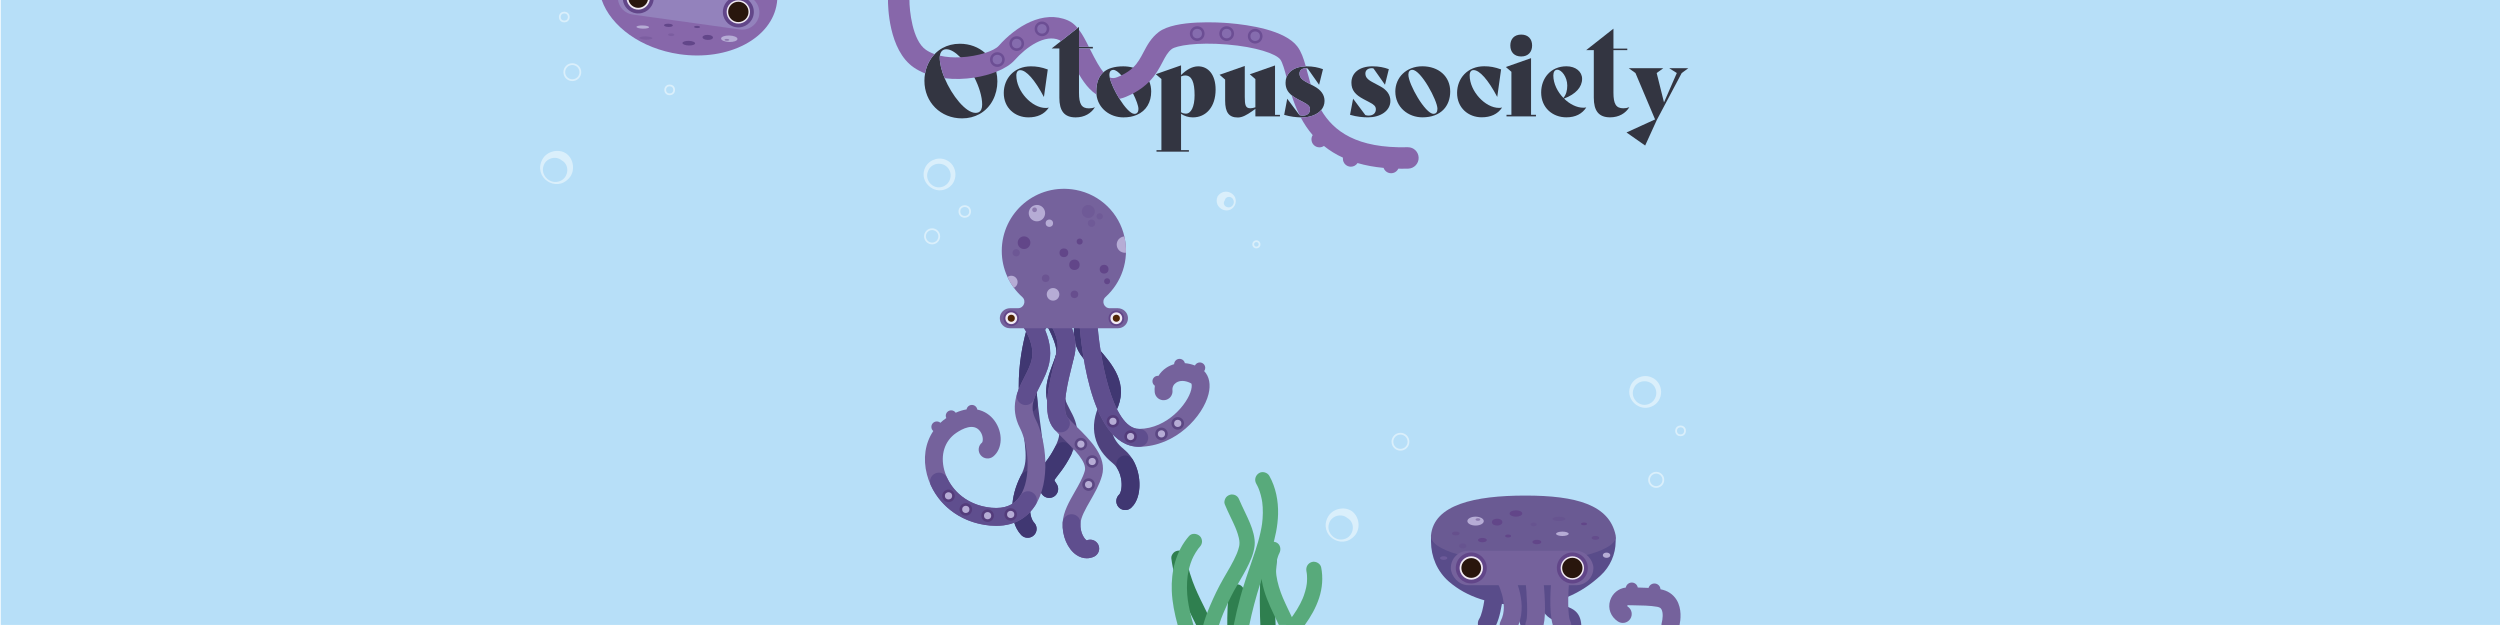 <?xml version="1.0" encoding="UTF-8"?><svg id="Banner" xmlns="http://www.w3.org/2000/svg" viewBox="0 0 1400 350"><defs><style>.cls-1{fill:#b7dff8;}.cls-2{opacity:.5;}.cls-2,.cls-3,.cls-4,.cls-5,.cls-6{fill:#624689;}.cls-7{fill:#6a5a93;}.cls-8{fill:#f1eaf4;}.cls-9{fill:#75629c;}.cls-10{fill:#543c7b;}.cls-11{fill:#9382bc;}.cls-12{fill:#8767aa;}.cls-13{fill:#333541;}.cls-14{fill:#5f4e8e;}.cls-15{fill:#5b4783;}.cls-16{stroke:#4f427d;}.cls-16,.cls-17,.cls-18{fill:none;stroke-linecap:round;stroke-linejoin:round;}.cls-16,.cls-18{stroke-width:10px;}.cls-19{fill:#502506;}.cls-20{fill:#594c8a;}.cls-4{opacity:.3;}.cls-21{fill:#6c4e94;}.cls-17{stroke:#daeffb;}.cls-22{fill:#daeffb;}.cls-23{fill:#58aa7b;}.cls-24{fill:#b6acd5;}.cls-25{fill:#856cae;}.cls-26{fill:#29160d;}.cls-27{fill:#8a70b0;}.cls-27,.cls-6{opacity:.4;}.cls-5{opacity:.7;}.cls-28{fill:#2f7f4f;}.cls-18{stroke:#403772;}</style></defs><g id="Background"><rect class="cls-1" x=".4" y="-.03" width="1400" height="350"/><g id="Plante"><g><path class="cls-28" d="M714.34,350c-.42-8.8-.43-17.63,0-26.43,.23-4.73,.58-9.46,1.05-14.18,.1-1.02-.55-2.32-1.25-3.02-.74-.74-1.95-1.3-3.02-1.25-1.1,.05-2.25,.41-3.02,1.25-.81,.88-1.13,1.83-1.25,3.02-1.19,11.88-1.61,23.84-1.24,35.78,.05,1.62,.11,3.24,.19,4.86,2.86,0,3.93,0,8.53-.02Z"/><path class="cls-28" d="M695.81,350c-.05-1.34,0-2.76,.17-4.09l-.15,1.13c.17-1.18,.43-13.33,.8-14.46,.69-2.12-.81-4.75-2.98-5.25-2.34-.53-4.5,.71-5.25,2.98-.91,2.8-1.22,16.77-1.12,19.69h8.52Z"/><path class="cls-28" d="M679.3,350c-1.26-2.67-2.57-5.29-3.89-7.93-2.2-4.4-4.39-8.8-6.31-13.32l.43,1.02c-2.38-5.65-4.29-11.5-5.12-17.59l.15,1.13c-.03-.24-.06-.48-.09-.72-.14-1.17-.38-2.15-1.25-3.02-.74-.74-1.95-1.3-3.02-1.25s-2.25,.41-3.02,1.25c-.71,.78-1.38,1.92-1.25,3.02,.81,6.68,2.67,13.02,5.27,19.22s5.65,12.14,8.64,18.18h9.45Z"/></g><g><path class="cls-23" d="M730.68,350c3.36-4.64,6.22-9.61,8.03-15.16,1.81-5.54,2.28-11.41,1.14-17.13-.44-2.19-3.16-3.65-5.25-2.98-2.33,.75-3.45,2.9-2.98,5.25,.11,.55,.2,1.11,.28,1.66l-.15-1.13c.31,2.37,.28,4.75-.02,7.12l.15-1.13c-.43,3.2-1.35,6.29-2.6,9.26l.43-1.02c-.98,2.3-2.14,4.51-3.44,6.64-.64,1.04-1.31,2.07-2.02,3.07-.33,.47-.66,.93-1,1.38-.2,.27-.41,.54-.61,.81-.08,.1-.16,.2-.23,.3,.7-.94,.29-.37,.12-.16-.86,1.09-1.74,2.17-2.63,3.23,2.47,0,6.32-.02,10.77-.02Z"/><path class="cls-23" d="M725.43,350c-2.3-5.34-5.02-10.48-7.29-15.83l.43,1.02c-1.8-4.28-3.23-8.73-3.86-13.34l.15,1.13c-.35-2.67-.42-5.36-.08-8.04l-.15,1.13c.28-2.02,.79-3.98,1.57-5.87l-.43,1.02c.22-.51,.46-1.01,.71-1.51,1.02-1.98,.58-4.72-1.53-5.84-1.95-1.03-4.75-.59-5.84,1.53-3.26,6.38-3.61,13.42-2.37,20.37,1.16,6.48,3.85,12.54,6.66,18.45,.91,1.92,1.84,3.83,2.74,5.76,1.72,.02,8.13,0,9.28,0Z"/><path class="cls-23" d="M699.61,350c1.63-7.82,3.67-15.56,6.12-23.17,4.11-12.77,9.65-25.32,9.99-38.94,.18-7.39-1.25-14.9-4.88-21.39-1.09-1.95-3.92-2.76-5.84-1.53-1.97,1.27-2.7,3.75-1.53,5.84,.55,.98,1.05,1.99,1.49,3.03l-.43-1.02c1.22,2.89,2,5.94,2.43,9.04l-.15-1.13c.58,4.36,.47,8.77-.11,13.13l.15-1.13c-.99,7.18-3.25,14.1-5.62,20.92-2.38,6.86-4.74,13.71-6.65,20.72-1.41,5.16-2.63,10.38-3.68,15.63,3.6,.04,5.11,0,8.69,0Z"/><path class="cls-23" d="M682.64,350c.75-2.42,1.65-4.79,2.63-7.13l-.43,1.02c1.89-4.48,3.95-8.94,6.29-13.2,2.2-3.99,4.63-7.86,6.74-11.9,2.21-4.22,4.29-8.73,4.74-13.52,.2-2.1-.14-4.28-.62-6.32-.47-2.02-1.17-3.98-1.96-5.89-1.85-4.5-4.17-8.78-6.07-13.26l.43,1.02c-.11-.26-.22-.52-.32-.78-.43-1.07-.93-1.95-1.96-2.55-.91-.53-2.26-.76-3.29-.43-1.03,.33-2.03,.97-2.55,1.96s-.85,2.24-.43,3.29c1.83,4.58,4.22,8.91,6.14,13.45l-.43-1.02c1.15,2.75,2.18,5.59,2.59,8.56l-.15-1.13c.15,1.18,.18,2.36,.04,3.54l.15-1.13c-.32,2.22-1.09,4.38-1.96,6.44l.43-1.02c-2.11,4.96-4.98,9.55-7.65,14.21-2.8,4.88-5.23,9.98-7.43,15.15-1.49,3.51-2.79,7.03-3.77,10.66,2.56,0,5.94,0,8.83,0Z"/><path class="cls-23" d="M668.34,350c-.04-.13-.08-.26-.11-.39-1.36-4.69-2.5-9.45-3.16-14.29l.15,1.13c-.64-4.79-.73-9.63-.1-14.42l-.15,1.13c.49-3.56,1.37-7.04,2.77-10.36l-.43,1.02c.64-1.49,1.37-2.95,2.22-4.33,.42-.69,.88-1.37,1.36-2.03,.11-.15,.22-.3,.33-.45,.31-.41-.64,.8-.19,.25,.28-.35,.57-.69,.86-1.03,.75-.86,1.25-1.84,1.25-3.02,0-1.05-.46-2.3-1.25-3.02-1.61-1.48-4.47-1.8-6.03,0-7.36,8.44-10.11,19.75-9.66,30.76,.27,6.5,1.58,12.81,3.29,19.04,2.75,0,3.6,.03,8.85,0Z"/></g></g><g id="Bulles"><path class="cls-22" d="M912.85,216.68c1.45-4.63,6.96-7.28,11.54-5.55,7.61,2.68,7.82,13.63,.37,16.59-6.82,2.89-14.39-3.97-11.91-11.04h0Zm2.08,.78c-2.46,5.62,3.53,11.4,9.03,8.5,3.17-1.57,4.49-5.7,2.91-8.78-2.37-5-9.81-4.91-11.94,.28h0Z"/><path class="cls-22" d="M517.68,94.88c1.45-4.63,6.96-7.28,11.54-5.55,7.61,2.68,7.82,13.63,.37,16.59-6.82,2.89-14.39-3.97-11.91-11.04h0Zm2.08,.78c-2.46,5.62,3.53,11.4,9.03,8.5,3.17-1.57,4.49-5.7,2.91-8.78-2.37-5-9.81-4.91-11.94,.28h0Z"/><circle class="cls-17" cx="521.98" cy="132.35" r="4"/><circle class="cls-17" cx="941.11" cy="241.28" r="2.5"/><circle class="cls-17" cx="375.02" cy="50.34" r="2.5"/><circle class="cls-17" cx="316" cy="9.54" r="2.5"/><path class="cls-22" d="M757.08,286.27c4.25,3.19,4.98,9.78,1.57,13.67-7.47,8.54-20.43-.54-15-10.48,2.48-4.54,9.02-6.19,13.43-3.19h0Zm-2.64,3.78c-3.32-2.84-8.92-1.18-10.19,3.14-1.68,4.92,3.22,10.07,8.22,8.77,5.71-1.2,7.03-9.16,1.98-11.91h0Z"/><path class="cls-22" d="M317.18,86.02c4.25,3.19,4.98,9.78,1.57,13.67-7.47,8.54-20.43-.54-15-10.48,2.48-4.54,9.02-6.19,13.43-3.19h0Zm-2.64,3.78c-3.32-2.84-8.92-1.18-10.19,3.14-1.68,4.92,3.22,10.07,8.22,8.77,5.71-1.2,7.03-9.16,1.98-11.91h0Z"/><circle class="cls-17" cx="540.26" cy="118.43" r="3"/><circle class="cls-17" cx="784.25" cy="247.37" r="4.5"/><circle class="cls-17" cx="320.5" cy="40.41" r="4.5"/><circle class="cls-17" cx="927.47" cy="268.72" r="4"/><circle class="cls-17" cx="703.58" cy="136.83" r="1.77"/><path class="cls-22" d="M681.8,110.07c3.84-5.9,12.48-1.31,9.71,4.88-3.27,6.04-12.33,1.73-9.71-4.88h0Zm4.12,2.07c-2.27,3.23,2.92,5.78,4.69,2.36,.91-1.59-.08-3.87-1.84-4.19-1.34-.3-2.7,.61-2.85,1.83h0Z"/></g></g><g id="Calque_7_-_copie_4"><g><g><path class="cls-16" d="M608.82,176.24s-6.77,11.69,2.02,21.61c8.79,9.92,15.54,18.39,9.75,30.03-5.78,11.64-2.75,20.82,5.58,27.52,8.33,6.69,8.53,21.13,3.96,25.23"/><path class="cls-18" d="M630.13,260.05c4.27,7.27,3.68,17.28,0,20.58"/><path class="cls-18" d="M608.82,176.24s-6.77,11.69,2.02,21.61c8.79,9.92,15.54,18.39,9.75,30.03"/></g><g><path class="cls-16" d="M589.71,178.22s8.27,13.68,6.69,20.77-7.79,16.29-4.69,26c3.11,9.71,10.64,13.68,3.61,27.57-7.02,13.89-13.29,13.32-7.75,21.26"/><path class="cls-18" d="M595.32,252.57c-7.02,13.89-13.29,13.32-7.75,21.26"/><path class="cls-18" d="M589.71,178.22s8.27,13.68,6.69,20.77-7.79,16.29-4.69,26"/></g><g><path class="cls-16" d="M582.41,177.67s-9.32,22.94-6.31,48.35c3.01,25.41,5.49,31.93,0,42.7-5.49,10.77-5.62,21.97-.6,27.43"/><path class="cls-18" d="M576.1,268.72c-5.49,10.77-5.62,21.97-.6,27.43"/><path class="cls-18" d="M582.41,177.67s-9.32,22.94-6.31,48.35"/></g></g><g><g><path class="cls-9" d="M676.77,220.7c-3.04,12.22-18.18,29.26-38.7,29.49h-.22c-28.71,0-33.06-63.76-33.46-71.05-.15-2.76,1.96-5.12,4.71-5.27,2.75-.15,5.12,1.96,5.27,4.72,1.13,20.13,8.34,61.6,23.49,61.6h.09c15.8-.18,27.19-14.14,29.12-21.9,.56-2.25,.24-3.45,.01-3.57-3.13-1.71-6.29-1.86-8.45-.41-1.48,.99-2.23,2.55-2.04,4.27,.29,2.75-1.7,5.21-4.44,5.51-2.77,.29-5.21-1.7-5.51-4.44-.13-1.23-.1-2.45,.08-3.63-.81-.54-1.35-1.47-1.35-2.52,0-1.68,1.36-3.04,3.04-3.04,.11,0,.22,.01,.32,.02,1.08-1.75,2.55-3.29,4.34-4.49,1.38-.92,2.87-1.6,4.44-2.05,.03-1.65,1.38-2.98,3.04-2.98,1.46,0,2.68,1.03,2.97,2.41,1.86,.15,3.76,.59,5.64,1.31,.49-1.01,1.53-1.71,2.73-1.71,1.68,0,3.04,1.36,3.04,3.04,0,.68-.22,1.3-.6,1.8,2.86,2.94,3.77,7.55,2.44,12.89Z"/><path class="cls-14" d="M637.84,250.2c-28.7,0-33.05-63.77-33.46-71.06-.15-2.76,1.96-5.12,4.71-5.27,2.74-.15,5.12,1.96,5.27,4.71,1.12,20.13,8.34,61.61,23.49,61.61,.05,0,.1,0,.15,0,2.74,0,4.97,2.2,5,4.94,.03,2.76-2.18,5.03-4.94,5.06-.07,0-.15,0-.22,0Z"/></g><g><path class="cls-9" d="M608.62,312.64c-1.98,0-3.97-.62-5.8-1.85-4.98-3.34-8.16-10.8-7.74-18.13,.34-5.98,3.62-11.69,6.78-17.21,2.24-3.91,4.55-7.95,5.63-11.77,1.37-4.84-6.08-12.17-11.51-17.52-2.06-2.02-4-3.94-5.6-5.78-7.28-8.35-3.07-25.02,.31-38.42,.5-2,.98-3.88,1.34-5.47,1.55-6.83-3.93-15.63-6.17-18.45-1.71-2.16-1.36-5.3,.79-7.02,2.15-1.72,5.29-1.38,7.02,.77,.45,.56,11.05,13.96,8.11,26.91-.39,1.71-.88,3.65-1.4,5.71-2.05,8.12-6.31,25-2.47,29.4,1.35,1.55,3.16,3.33,5.08,5.22,7.62,7.5,17.1,16.83,14.12,27.37-1.42,5.01-4.04,9.59-6.58,14.02-2.71,4.72-5.26,9.19-5.47,12.82-.3,5.2,2.39,8.86,3.51,9.37,2.46-1.04,5.34,.03,6.49,2.46,1.17,2.49,.13,5.45-2.35,6.64-1.31,.62-2.7,.93-4.09,.93Z"/><path class="cls-14" d="M608.62,312.64c-1.98,0-3.97-.62-5.8-1.85-4.98-3.34-8.16-10.8-7.74-18.13,.16-2.76,2.53-4.84,5.28-4.71,2.76,.16,4.86,2.52,4.71,5.28-.3,5.2,2.39,8.86,3.51,9.37,2.46-1.04,5.34,.03,6.49,2.46,1.17,2.49,.13,5.45-2.35,6.64-1.31,.62-2.7,.93-4.09,.93Zm.08-9.99h0Z"/><path class="cls-14" d="M594.15,242.1c-1.4,0-2.78-.58-3.77-1.71-7.28-8.35-3.07-25.02,.31-38.42,.5-2,.98-3.88,1.34-5.47,1.55-6.83-3.93-15.63-6.17-18.45-1.71-2.16-1.36-5.3,.79-7.02,2.15-1.72,5.29-1.38,7.02,.77,.45,.56,11.05,13.96,8.11,26.91-.39,1.71-.88,3.65-1.4,5.71-2.05,8.12-6.31,25-2.47,29.4,1.81,2.08,1.6,5.24-.48,7.05-.95,.83-2.12,1.23-3.28,1.23Z"/></g><g><path class="cls-9" d="M582.55,215.77c-3.97,7.74-6.04,12.46-2.42,19.48,5.63,10.94,8.61,34.43-.71,48.27-3.46,5.13-9.95,10.95-21.59,10.95-1.09,0-2.21-.05-3.38-.16-17.32-1.56-31.19-12.77-35.35-28.56-2.36-8.96-.99-17.65,3.54-24.37-.66-.57-1.07-1.39-1.07-2.32,0-1.68,1.36-3.04,3.04-3.04,.77,0,1.47,.28,2,.75,.95-.9,1.99-1.73,3.09-2.49,.08-.05,.15-.11,.23-.15-.2-.39-.3-.83-.3-1.29,0-1.68,1.36-3.04,3.04-3.04,1.05,0,1.98,.53,2.52,1.34,2.14-.97,4.18-1.57,6.09-1.87,.25-1.43,1.49-2.51,2.99-2.51s2.79,1.13,3,2.6c4.12,.81,7.37,3.17,9.57,6.12,4.96,6.64,4.67,15.87-.64,20.16-2.15,1.73-5.3,1.4-7.03-.75-1.74-2.15-1.4-5.3,.75-7.03,.57-.47,.93-3.69-1.09-6.39-3.55-4.74-9.94-1.38-13.44,1.03-6.39,4.42-8.87,12.16-6.62,20.7,2.34,8.86,10.7,19.72,26.57,21.15,7.26,.65,12.43-1.44,15.78-6.41,6.83-10.14,4.63-29.34,.11-38.11-6.14-11.94-1.39-21.19,2.43-28.62,1.77-3.46,3.45-6.72,4.15-10.12,2-9.59-5.92-19.61-6-19.7-1.75-2.14-1.43-5.29,.7-7.04,2.14-1.75,5.29-1.43,7.04,.7,.45,.56,11.05,13.72,8.05,28.08-.98,4.72-3.05,8.75-5.05,12.64Z"/><path class="cls-14" d="M557.84,294.47c-1.09,0-2.22-.05-3.4-.16-14.85-1.34-27.25-9.76-33.17-22.54-1.16-2.51-.07-5.48,2.43-6.64,2.5-1.16,5.48-.07,6.64,2.43,4.4,9.5,13.75,15.77,24.99,16.79,7.5,.67,12.77-1.59,16.1-6.91,1.46-2.34,4.55-3.05,6.89-1.58,2.34,1.47,3.05,4.55,1.58,6.89-3.44,5.49-10,11.72-22.08,11.72Z"/><path class="cls-14" d="M574.36,226.84c-.51,0-1.03-.08-1.55-.25-2.63-.85-4.06-3.67-3.21-6.3,1.05-3.24,2.58-6.21,4.05-9.09,1.77-3.46,3.45-6.72,4.16-10.12,2.01-9.64-5.93-19.61-6.01-19.71-1.73-2.14-1.41-5.29,.73-7.03,2.14-1.74,5.27-1.43,7.02,.71,.45,.55,11.05,13.71,8.05,28.07-.98,4.72-3.05,8.75-5.05,12.65-1.36,2.64-2.63,5.13-3.44,7.61-.69,2.11-2.65,3.46-4.75,3.46Z"/></g></g><g><path class="cls-9" d="M625.92,172.61h-4.44c-3.3,0-4.84-4.07-2.39-6.28,8.77-7.93,13.48-20.26,10.64-33.51-2.89-13.47-13.65-23.89-27.18-26.45-22.19-4.18-41.56,12.72-41.56,34.14,0,10.25,4.44,19.47,11.5,25.84,2.44,2.2,.86,6.25-2.42,6.25h-4.44c-3.06,0-5.65,2.4-5.73,5.46-.08,3.16,2.46,5.76,5.61,5.76h60.55c3.15,0,5.69-2.59,5.61-5.76-.08-3.06-2.67-5.46-5.73-5.46Z"/><g id="Tâches"><circle class="cls-24" cx="580.68" cy="119.36" r="4.59"/><circle class="cls-24" cx="589.71" cy="164.83" r="3.53"/><circle class="cls-5" cx="601.69" cy="164.83" r="2.13"/><circle class="cls-2" cx="585.58" cy="155.82" r="2.13"/><circle class="cls-4" cx="609.46" cy="118.43" r="3.64"/><circle class="cls-3" cx="573.46" cy="135.91" r="3.55"/><circle class="cls-3" cx="595.77" cy="141.56" r="2.45"/><circle class="cls-3" cx="604.61" cy="135.27" r="1.7"/><circle class="cls-3" cx="601.69" cy="148.28" r="2.92"/><circle class="cls-3" cx="618.3" cy="150.75" r="2.47"/><circle class="cls-3" cx="619.98" cy="157.5" r="1.68"/><circle class="cls-6" cx="569.07" cy="141.56" r="2.03"/><circle class="cls-24" cx="587.64" cy="125" r="2.07"/><circle class="cls-4" cx="611.26" cy="125" r="2.07"/><circle class="cls-4" cx="615.83" cy="121.17" r="1.76"/><circle class="cls-2" cx="579.36" cy="117.48" r="1.32"/><path class="cls-24" d="M569.87,157.95c0-1.95-1.58-3.53-3.53-3.53-.81,0-1.55,.27-2.14,.73,.99,2.13,2.19,4.15,3.57,6.02,1.23-.55,2.1-1.78,2.1-3.22Z"/><path class="cls-24" d="M625.36,136.97c0,2.53,2.05,4.59,4.59,4.59,.2,0,.4-.01,.59-.04,.08-2.83-.18-5.74-.81-8.69-.03-.15-.06-.29-.1-.43-2.39,.16-4.27,2.15-4.27,4.58Z"/></g><g><g><circle class="cls-3" cx="566.31" cy="178.22" r="4.38"/><circle class="cls-8" cx="566.31" cy="178.22" r="3.3"/><circle class="cls-19" cx="566.31" cy="178.22" r="1.98"/></g><g><circle class="cls-3" cx="625.15" cy="178.22" r="4.38"/><circle class="cls-8" cx="625.15" cy="178.22" r="3.3"/><circle class="cls-19" cx="625.15" cy="178.22" r="1.98"/></g></g></g><g><circle class="cls-10" cx="531.17" cy="277.67" r="3.52"/><circle class="cls-24" cx="531.17" cy="277.67" r="2.02"/></g><g><circle class="cls-10" cx="540.85" cy="285.26" r="3.52"/><circle class="cls-24" cx="540.85" cy="285.26" r="2.02"/></g><g><circle class="cls-10" cx="553.06" cy="288.78" r="3.52"/><circle class="cls-24" cx="553.06" cy="288.78" r="2.02"/></g><g><circle class="cls-10" cx="565.98" cy="288.09" r="3.52"/><circle class="cls-24" cx="565.98" cy="288.09" r="2.02"/></g><g><circle class="cls-10" cx="623.25" cy="235.93" r="3.52"/><circle class="cls-24" cx="623.25" cy="235.93" r="2.02"/></g><g><circle class="cls-10" cx="633.12" cy="244.47" r="3.52"/><circle class="cls-24" cx="633.12" cy="244.47" r="2.02"/></g><g><circle class="cls-15" cx="605.3" cy="248.72" r="3.52"/><circle class="cls-24" cx="605.3" cy="248.72" r="2.02"/></g><g><circle class="cls-15" cx="611.63" cy="258.45" r="3.52"/><circle class="cls-24" cx="611.63" cy="258.45" r="2.02"/></g><g><circle class="cls-15" cx="650.42" cy="242.97" r="3.52"/><circle class="cls-24" cx="650.42" cy="242.97" r="2.02"/></g><g><circle class="cls-15" cx="659.53" cy="237.1" r="3.52"/><circle class="cls-24" cx="659.53" cy="237.1" r="2.02"/></g><g><circle class="cls-15" cx="609.62" cy="271.37" r="3.52"/><circle class="cls-24" cx="609.62" cy="271.37" r="2.02"/></g></g><g id="Small_octopus"><path class="cls-20" d="M904.77,303.17c0,7.17-3.09,14.16-8.35,19.03-10.94,10.13-24.61,16.76-43.47,16.76-17.62,0-31.56-4.56-41.63-13.33-6.44-5.61-9.96-13.85-9.96-22.39v-3.43h3.26c7.35-11.71,26.33-11.71,48.33-11.71s40.33,0,47.92,11.29l3.91,1.56v2.22Z"/><g><g><path class="cls-20" d="M827.66,350.06c-.2-1.18,.02-2.43,.71-3.51,2.47-3.88,3.91-16.55,4.14-24.3,.08-2.76,2.42-4.94,5.15-4.85,2.76,.08,4.93,2.38,4.85,5.14-.1,3.31-.76,19.17-4.69,27.52-1.19-.02-8.28,0-10.16,0Z"/><path class="cls-20" d="M875.48,350c-.02-.17-.05-.3-.07-.38-.35-.19-1.11-.47-1.68-.68-1.52-.56-3.59-1.33-5.83-2.8-6.98-4.58-8.09-16.69-8.24-19.07-.18-2.75,1.92-5.13,4.67-5.31,2.74-.18,5.13,1.91,5.31,4.67,.3,4.4,1.91,10.15,3.75,11.36,1.29,.85,2.51,1.3,3.81,1.78,3.08,1.14,7.73,2.86,8.3,10.05,.01,.13,.02,.26,.02,.39-3.11,0-9.15,0-10.03,0Zm.06-.3h0Z"/><path class="cls-20" d="M851.45,350.02c-3.78-11.17-3.13-26.42-3.1-27.1,.13-2.76,2.45-4.86,5.22-4.77,2.76,.13,4.89,2.46,4.77,5.22h0c0,.16-.65,15.59,3.09,24.8,.24,.6,.36,1.21,.37,1.82-3.04,.06-9.32,.06-10.34,.02Z"/></g><g><path class="cls-9" d="M869.56,350c-2.37-7.89-1.07-23.18-.57-28.11,.28-2.75,2.74-4.75,5.48-4.47,2.75,.28,4.75,2.73,4.47,5.48-1.1,10.87-.94,22.42,.35,24.7,.42,.75,.63,1.59,.65,2.4h-10.38Z"/><path class="cls-9" d="M940.55,350h-10.14c0-.45,.06-.91,.19-1.37,.45-1.6,.97-5.55-.25-7.5-.29-.47-.8-1.04-2.24-1.31-3.86-.72-9.26-.8-13.6-.86-.98-.01-1.9-.02-2.74-.04-.18-.02-.32,.04-.43,.16-.12,.12-.15,.25-.15,.29,.01,.02,.11,.15,.36,.31,2.29,1.54,2.91,4.64,1.37,6.94-1.53,2.29-4.64,2.91-6.93,1.37-4.03-2.69-5.72-7.28-4.32-11.71,1.27-4.01,4.73-6.78,8.79-7.27,.28-1.59,1.68-2.79,3.35-2.79s3.05,1.2,3.34,2.78c1.95,.04,4.02,.1,6.06,.22,.4-1.43,1.71-2.47,3.27-2.47,1.83,0,3.31,1.43,3.39,3.24,.03,0,.05,0,.08,.01,3.91,.73,6.99,2.77,8.92,5.89,3.09,5.02,2.27,11.32,1.68,14.11Z"/><path class="cls-9" d="M854.18,350c0-.76,.17-1.53,.53-2.25,.9-2.53,.47-14.14-.51-23.47-.29-2.75,1.71-5.21,4.45-5.49,2.75-.28,5.21,1.71,5.49,4.45,.8,7.64,1.78,20.36,.27,26.75-2.05,.06-8.48,0-10.24,0Zm.58-2.34s-.01,.03-.02,.04l.02-.04Z"/><path class="cls-9" d="M839.8,350.06c0-.79,.19-1.6,.59-2.35,5.07-9.55-2.42-22.67-2.49-22.8-1.38-2.38-.58-5.44,1.8-6.83,2.38-1.39,5.43-.6,6.83,1.78,.41,.69,9.36,16.24,3.78,30.2-1.54-.02-8.55,0-10.5,0Z"/></g></g><g><path class="cls-7" d="M904.77,299.79c1.7,8.19-23.34,15.01-51.83,15.01s-52.4-6.75-51.59-14.99c1.68-17.2,24.34-22.29,52.84-22.29s47.02,5.15,50.58,22.28Z"/><g id="Tâches-2"><ellipse class="cls-24" cx="874.94" cy="298.93" rx="3.53" ry="1.23"/><ellipse class="cls-5" cx="893.45" cy="301.22" rx="2.13" ry="1.07"/><ellipse class="cls-2" cx="815.23" cy="298.74" rx="2.13" ry="1.07"/><ellipse class="cls-4" cx="873.04" cy="290.58" rx="3.64" ry="1.25"/><ellipse class="cls-3" cx="848.92" cy="287.56" rx="3.55" ry="1.78"/><ellipse class="cls-3" cx="830.14" cy="302.45" rx="2.45" ry="1.22"/><ellipse class="cls-3" cx="887.05" cy="293.38" rx="1.7" ry=".77"/><ellipse class="cls-3" cx="838.39" cy="292.39" rx="2.92" ry="1.92"/><ellipse class="cls-3" cx="860.65" cy="303.53" rx="2.47" ry="1.24"/><ellipse class="cls-27" cx="808.46" cy="312.51" rx="2.03" ry="1.01"/><ellipse class="cls-24" cx="899.67" cy="310.92" rx="2.07" ry="1.46"/><ellipse class="cls-4" cx="819.09" cy="305.74" rx="2.07" ry="1.44"/><ellipse class="cls-4" cx="858.88" cy="293.67" rx="1.76" ry="1.05"/><ellipse class="cls-3" cx="844.54" cy="300.16" rx="1.68" ry=".84"/><g><ellipse class="cls-24" cx="826.32" cy="291.82" rx="4.59" ry="2.49"/><ellipse class="cls-2" cx="827.64" cy="290.94" rx="1.32" ry=".71"/></g></g></g><g><rect class="cls-9" x="812.46" y="308.44" width="79.84" height="19.27" rx="9.64" ry="9.64"/><g><g><circle class="cls-3" cx="823.91" cy="318.07" r="8.68"/><circle class="cls-8" cx="823.91" cy="318.07" r="6.54"/><circle class="cls-26" cx="823.91" cy="318.07" r="5.54"/></g><g><circle class="cls-3" cx="880.51" cy="318.07" r="8.68"/><circle class="cls-8" cx="880.51" cy="318.07" r="6.54"/><circle class="cls-26" cx="880.51" cy="318.07" r="5.7"/></g></g></g></g><g id="Title"><g id="Title-2"><g><path class="cls-13" d="M756.02,64.28l1.71-8.96h.05l6.82,9.13c.77,.22,1.15,.28,1.81,.28,2.42,0,4.07-1.27,4.07-3.52,0-1.65-.99-2.58-3.3-3.79l-3.63-1.92c-4.56-2.42-6.76-5-6.76-9.18,0-5.55,4.51-9.18,11.82-9.18,3.58,0,6.43,.6,9.13,1.59l-2.14,8.69h-.05l-6.38-9.07c-.27-.11-.66-.17-.93-.17-2.42,0-3.63,1.37-3.63,2.91,0,1.92,.88,3.3,4.12,5l4.12,2.2c3.79,2.04,5.77,4.78,5.77,8.19,0,5.72-5.77,9.24-12.54,9.24-2.58,0-6.21-.27-10.06-1.43Z"/><path class="cls-13" d="M781.38,51.25c0-7.86,6.16-14.13,15.12-14.13s15.62,5.5,15.62,14.13c0,8.03-5.11,14.46-15.56,14.46-7.92,0-15.18-5.61-15.18-14.46Zm23.59,9.68c0-4.62-9.24-21.83-14.08-21.83-1.38,0-2.2,.99-2.2,2.69,0,5.39,9.51,21.94,14.02,21.94,1.49,0,2.25-.93,2.25-2.8Z"/><path class="cls-13" d="M815.97,51.96c.05-8.08,5.83-14.85,15.18-14.85,3.13,0,5.88,.44,9.46,1.76l-2.14,15.34h-.06c-5.11-9.68-9.9-14.96-13.2-14.96-1.37,0-2.2,.99-2.2,2.97,0,8.85,8.69,18.2,16.44,18.2,.71,0,1.16-.05,1.65-.22l.05,.05c-2.47,3.74-6.49,5.44-11.38,5.44-7.48,0-13.86-5.28-13.8-13.75Z"/><path class="cls-13" d="M843.64,64.28h2.75v-24.07l-3.13-2.69,14.13-4.95v31.72h2.75v.88h-16.5v-.88Zm2.14-38.81c0-3.63,2.2-6.1,6.1-6.1s6.1,2.48,6.1,6.1-2.2,6.16-6.1,6.16-6.1-2.47-6.1-6.16Z"/><path class="cls-13" d="M888.29,60.21c-2.31,3.52-5.99,5.5-11.11,5.5-7.75,0-14.13-5.39-14.13-13.91,0-8.03,5.39-14.68,14.19-14.68,5.17,0,8.74,3.02,8.74,7.04,0,4.56-3.52,8.58-10.12,11.05,3.13,3.08,7.09,5.11,10.78,5.11,.55,0,1.1-.05,1.59-.16l.05,.05Zm-18.42-17.93c0,4.56,2.36,9.18,5.66,12.59,1.54-1.98,2.14-4.18,2.14-6.98,0-4.78-3.19-8.85-5.55-8.85-1.43,0-2.25,1.21-2.25,3.24Z"/><path class="cls-13" d="M912.38,60.1c-2.03,3.25-5.66,5.61-10.72,5.61-6.54,0-9.13-3.85-9.13-11V28.09h-4.23v-.05l15.23-11.99v11.16h7.75v.88h-7.75v23.81c0,6.38,1.49,8.74,5.55,8.74,1.21,0,2.14-.17,3.24-.6l.05,.05Z"/><path class="cls-13" d="M945.44,38.21l-3.68,2.69-13.93,26.25-6.54,14.35-10.45-7.31,16-7.31-10.98-25.98-3.74-2.69h19.3l-3.68,2.69,4.1,16.46,7.17-16.46-4.23-2.69h10.67Z"/></g><g><path class="cls-13" d="M557.91,40.2c-1.02-4.21-3.22-7.83-6.27-10.54-3.67-3.25-8.56-5.16-14.11-5.16-3.73,0-7,.88-9.75,2.41-1.66,.91-3.13,2.07-4.4,3.4-2.79,2.92-4.61,6.7-5.34,10.79-.25,1.35-.37,2.73-.37,4.13,0,12.1,9.08,21.06,21.07,21.06,3.66,0,6.86-.85,9.56-2.31,.01,0,.01-.01,.02-.01,.14-.07,.28-.14,.41-.22,.01,0,.01-.01,.02-.01,6.32-3.63,9.78-10.71,9.78-18.18,0-1.87-.22-3.66-.62-5.36Zm-9.7,22.57c-.14,.08-.28,.14-.42,.2-.45,.16-.95,.24-1.52,.24-5.38,0-13.18-9.6-17.27-19.4-1.69-4.04-2.75-8.11-2.75-11.56,0-.38,.02-.74,.07-1.08,.21-1.63,.93-2.72,1.99-3.23,.48-.24,1.02-.36,1.63-.36,2.37,0,5.14,1.74,7.85,4.5,2.88,2.93,5.69,7.01,7.89,11.37,2.59,5.12,4.33,10.63,4.33,15.09,0,2.19-.62,3.58-1.8,4.23Z"/><path class="cls-13" d="M562.11,52c.05-8.08,5.83-14.85,15.18-14.85,3.13,0,5.88,.44,9.46,1.76l-2.14,15.34h-.06c-5.11-9.68-9.9-14.96-13.2-14.96-1.37,0-2.2,.99-2.2,2.97,0,8.85,8.69,18.2,16.44,18.2,.71,0,1.16-.05,1.65-.22l.05,.05c-2.47,3.74-6.49,5.44-11.38,5.44-7.48,0-13.86-5.28-13.8-13.75Z"/><path class="cls-13" d="M613.1,60.13c-2.04,3.25-5.67,5.61-10.73,5.61-6.54,0-9.13-3.85-9.13-11V27.13h-4.23v-.06l5.03-3.96,9.42-7.41,.78-.62v11.17h7.76v.88h-7.76v24.81c0,6.38,1.49,8.74,5.56,8.74,1.21,0,2.14-.16,3.24-.6l.06,.05Z"/><path class="cls-13" d="M643.6,45.67c-1.59-3.85-4.87-6.58-9.16-7.79-1.66-.48-3.47-.73-5.39-.73-2.47,0-4.71,.27-6.68,.89h0c-1.7,.53-3.19,1.31-4.43,2.4-2.54,2.21-4.01,5.7-4.01,10.84,0,.57,.03,1.13,.09,1.67,.85,7.88,7.68,12.79,15.09,12.79,2.89,0,5.36-.49,7.44-1.38h.01c5.44-2.3,8.11-7.27,8.11-13.08,0-2.06-.37-3.94-1.06-5.61Zm-7.36,17.92c-.28,.11-.61,.17-.98,.17-2.16,0-5.49-3.83-8.35-8.4h0c-2.61-4.16-4.84-8.93-5.47-12.01-.13-.57-.19-1.09-.19-1.53,0-1.38,.54-2.29,1.48-2.59,.22-.07,.46-.1,.72-.1,1.29,0,2.88,1.21,4.53,3.08,2.3,2.61,4.71,6.5,6.52,10.14,1.8,3.58,3.02,6.93,3.02,8.61,0,1.4-.43,2.28-1.27,2.63Z"/><path class="cls-13" d="M670.95,37.15c-3.24,0-6.65,1.92-9.56,4.89v-5.44l-14.14,4.95,3.14,2.69v39.82h-2.75v.88h18.15v-.88h-4.4v-20.3c1.87,1.21,4.07,1.98,6.6,1.98,7.42,0,12.75-5.88,12.75-15.56,0-8.52-4.23-13.03-9.79-13.03Zm-6.87,26.5c-.81,0-1.67-.21-2.39-.63-.1-.06-.2-.12-.3-.19v-20.02c.1-.04,.19-.08,.29-.12,.66-.26,1.29-.43,2.02-.43,3.68,0,5.27,3.69,5.27,11.05,0,6.6-2.03,10.34-4.89,10.34Z"/><path class="cls-13" d="M716.77,64.31v.88h-13.75v-4.23c-.68,.49-1.34,.97-1.99,1.43-2.81,1.96-5.35,3.41-7.85,3.41-4.95,0-7.1-2.86-7.1-9.41v-11.82l-3.13-2.69,14.13-4.95v17.26c0,4.62,.39,6.44,3.14,6.44,.88,0,1.87-.22,2.8-.55v-15.78l-3.13-2.7,14.13-4.95v27.66h2.75Z"/><path class="cls-13" d="M741.74,56.5c0,1.99-.7,3.71-1.88,5.11-2.25,2.63-6.25,4.13-10.66,4.13-.26,0-.52,0-.8-.01-2.5-.05-5.79-.37-9.26-1.42l1.7-8.96h.06l6.82,9.13s.03,.01,.04,.01c.74,.21,1.12,.26,1.77,.26,2.42,0,4.07-1.26,4.07-3.52,0-1.65-.99-2.58-3.3-3.79l-3.63-1.93c-1.31-.7-2.43-1.41-3.36-2.17h0c-2.29-1.87-3.4-4.04-3.4-7.01,0-1.12,.18-2.16,.54-3.1,1.35-3.66,5.21-5.95,10.79-6.07,.16-.01,.33-.01,.49-.01,3.57,0,6.43,.6,9.13,1.59l-2.15,8.69h-.05l-6.38-9.07c-.22-.09-.51-.14-.76-.16-.07-.01-.13-.01-.18-.01-2.41,0-3.62,1.38-3.62,2.92,0,1.92,.88,3.3,4.12,5l2.15,1.15,1.97,1.05c3.8,2.04,5.78,4.78,5.78,8.19Z"/></g></g><g id="Tentacule"><path class="cls-12" d="M518.55,27.92c1.46,.99,3.08,1.78,4.83,2.39-2.79,2.92-4.61,6.7-5.34,10.79-2.22-.87-4.31-1.96-6.23-3.26-14.34-9.74-14.55-34.98-14.53-37.84,4.54,0,7.94,0,12,.01-.03,5.59,1.61,22.7,9.27,27.91Z"/><path class="cls-12" d="M603.46,15.7l-9.42,7.41c-.28-.32-.55-.55-.78-.67-8.03-3.51-18.5,3.84-25.02,11.2-2.24,2.53-5.87,4.79-10.33,6.56-3.63,1.45-7.81,2.57-12.23,3.25-5.4,.85-11.15,1.04-16.68,.36-1.69-4.04-2.75-8.11-2.75-11.56,0-.38,.02-.74,.07-1.08,3.62,.85,7.58,1.1,11.47,.91,5.03-.23,9.94-1.17,13.85-2.42,3.63-1.16,6.4-2.59,7.62-3.97,9.63-10.88,24.89-20.33,38.83-14.24,2.06,.9,3.81,2.37,5.37,4.25Z"/><path class="cls-12" d="M609.77,26.25h-5.53v-9.56c2,2.64,3.73,5.95,5.53,9.56Z"/><path class="cls-12" d="M610.56,27.84c3.01,6.05,5.32,10.1,7.37,12.6-2.54,2.21-4.01,5.7-4.01,10.84,0,.57,.03,1.13,.09,1.67-1.35-.88-2.71-2.02-4.06-3.44-2.15-2.27-4.03-5.02-5.71-7.9v-14.48h5.97c.11,.24,.23,.47,.35,.71Z"/><path class="cls-12" d="M731.24,37.16c-5.58,.12-9.44,2.41-10.79,6.07-1.11-4.17-2.26-8.3-3.5-9.94-2.37-3.14-13.4-7.02-29.87-8.38-16.93-1.4-28.44,.69-30.89,2.55-2.22,1.68-3.52,4.15-5.16,7.28-1.71,3.26-3.76,7.17-7.43,10.93-2.3,2.35-5.23,4.65-9.11,6.68-1.3,.69-2.71,1.34-4.23,1.96-1.03,.42-2.15,.79-3.35,1.05h0c-2.61-4.16-4.84-8.93-5.47-12.01,1.38,.58,2.76,.47,4.31-.16,.79-.32,1.53-.65,2.23-.98,2.77-1.34,4.84-2.79,6.47-4.33,2.77-2.63,4.3-5.55,5.96-8.72,1.97-3.73,4.19-7.97,8.54-11.27,9.26-7.01,34.22-5.34,39.13-4.94,11.36,.94,31.47,3.89,38.45,13.09,2.16,2.84,3.48,6.67,4.72,11.12Z"/><path class="cls-12" d="M729.53,64.75c-.65,0-1.03-.05-1.77-.26-1.88-3.76-3.3-7.54-4.45-11.15,.93,.76,2.05,1.47,3.36,2.17l3.63,1.93c2.31,1.21,3.3,2.14,3.3,3.79,0,2.26-1.65,3.52-4.07,3.52Z"/><path class="cls-12" d="M731.34,38.19s.11,0,.18,.01c.25,.92,.5,1.87,.76,2.84,.53,2.01,1.08,4.09,1.71,6.22l-2.15-1.15c-3.24-1.7-4.12-3.08-4.12-5,0-1.54,1.21-2.92,3.62-2.92Z"/><path class="cls-12" d="M794.44,88.28c.09,3.31-2.53,6.07-5.84,6.16-1.17,.03-2.33,.04-3.46,.04-.7,0-1.4-.01-2.09-.02-.71,1.51-2.25,2.55-4.03,2.55-1.95,0-3.6-1.25-4.21-3-5.26-.49-10.12-1.39-14.59-2.7-.79,1.23-2.17,2.04-3.74,2.04-2.47,0-4.46-2-4.46-4.47,0-.2,.01-.4,.04-.59-3.91-1.79-7.46-3.98-10.66-6.56-.72,.49-1.59,.78-2.52,.78-2.46,0-4.46-2-4.46-4.47,0-.88,.25-1.7,.7-2.38-2.73-3.15-4.92-6.52-6.72-9.93,.28,.01,.54,.01,.8,.01,4.41,0,8.41-1.5,10.66-4.13,6.89,11.82,19.87,21.56,48.42,20.83h.17c3.24,0,5.9,2.58,5.99,5.84Z"/><g><circle class="cls-21" cx="569.37" cy="24.4" r="4.12"/><circle class="cls-25" cx="569.37" cy="24.4" r="2.66"/></g><g><circle class="cls-21" cx="558.53" cy="33.36" r="4.12"/><circle class="cls-25" cx="558.53" cy="33.36" r="2.66"/></g><g><circle class="cls-21" cx="583.5" cy="16.16" r="4.12"/><circle class="cls-25" cx="583.5" cy="16.16" r="2.66"/></g><g><circle class="cls-21" cx="670.44" cy="18.81" r="4.12"/><circle class="cls-25" cx="670.44" cy="18.81" r="2.66"/></g><g><circle class="cls-21" cx="686.93" cy="18.81" r="4.12"/><circle class="cls-25" cx="686.93" cy="18.81" r="2.66"/></g><g><circle class="cls-21" cx="702.9" cy="20.28" r="4.12"/><circle class="cls-25" cx="702.9" cy="20.28" r="2.66"/></g></g><g><path class="cls-12" d="M435.24,0c-.04,.52-.1,1.05-.16,1.57-2.67,19.87-27.1,32.76-54.57,28.78C359.06,27.24,342.11,14.78,336.98,0h98.27Z"/><g><path class="cls-11" d="M425.16,8.3c-.68,4.82-4.8,8.3-9.53,8.3-.45,0-.9-.03-1.35-.09l-2.13-.3-57.86-8.06c-4.34-.61-7.6-4.02-8.2-8.15h76.18c2.16,2.07,3.33,5.11,2.89,8.3Z"/><g><g><path class="cls-3" d="M366.02,0s-.01,.03-.01,.05c-.66,4.75-5.04,8.06-9.79,7.4-3.95-.55-6.91-3.68-7.4-7.45h17.2Z"/><path class="cls-8" d="M363.86,0c-.61,3.45-3.85,5.82-7.34,5.33-2.88-.39-5.06-2.61-5.54-5.33h12.88Z"/><path class="cls-26" d="M362.83,0c-.59,2.83-3.28,4.74-6.18,4.34-2.37-.33-4.18-2.12-4.65-4.34h10.83Z"/></g><g><path class="cls-3" d="M422.07,7.87c-.66,4.74-5.05,8.06-9.79,7.39-4.75-.66-8.06-5.04-7.4-9.79,.31-2.23,1.44-4.14,3.05-5.47h11.09c2.23,1.85,3.48,4.78,3.05,7.87Z"/><circle class="cls-8" cx="413.47" cy="6.67" r="6.54"/><circle class="cls-26" cx="413.47" cy="6.67" r="5.7"/></g></g></g><g id="Tâches-3"><ellipse class="cls-24" cx="359.94" cy="15.15" rx=".9" ry="3.53" transform="translate(334.69 374.52) rotate(-88.39)"/><ellipse class="cls-4" cx="361.67" cy="21.3" rx=".91" ry="3.64" transform="translate(330.22 382.23) rotate(-88.39)"/><ellipse class="cls-3" cx="385.72" cy="24.18" rx="1.3" ry="3.55" transform="translate(350.71 409.07) rotate(-88.39)"/><ellipse class="cls-3" cx="396.34" cy="20.95" rx="1.41" ry="2.92" transform="translate(364.27 416.54) rotate(-88.39)"/><ellipse class="cls-3" cx="374.32" cy="14.19" rx=".9" ry="2.47" transform="translate(349.62 387.96) rotate(-88.39)"/><ellipse class="cls-4" cx="375.88" cy="19.44" rx=".77" ry="1.76" transform="translate(345.89 394.63) rotate(-88.39)"/><ellipse class="cls-3" cx="390.35" cy="15.1" rx=".61" ry="1.68" transform="translate(364.29 404.87) rotate(-88.39)"/><g><ellipse class="cls-24" cx="408.39" cy="21.7" rx="1.82" ry="4.59" transform="translate(375.23 429.32) rotate(-88.39)"/><ellipse class="cls-2" cx="407.05" cy="22.31" rx=".52" ry="1.32" transform="translate(373.32 428.58) rotate(-88.39)"/></g></g></g></g></svg>